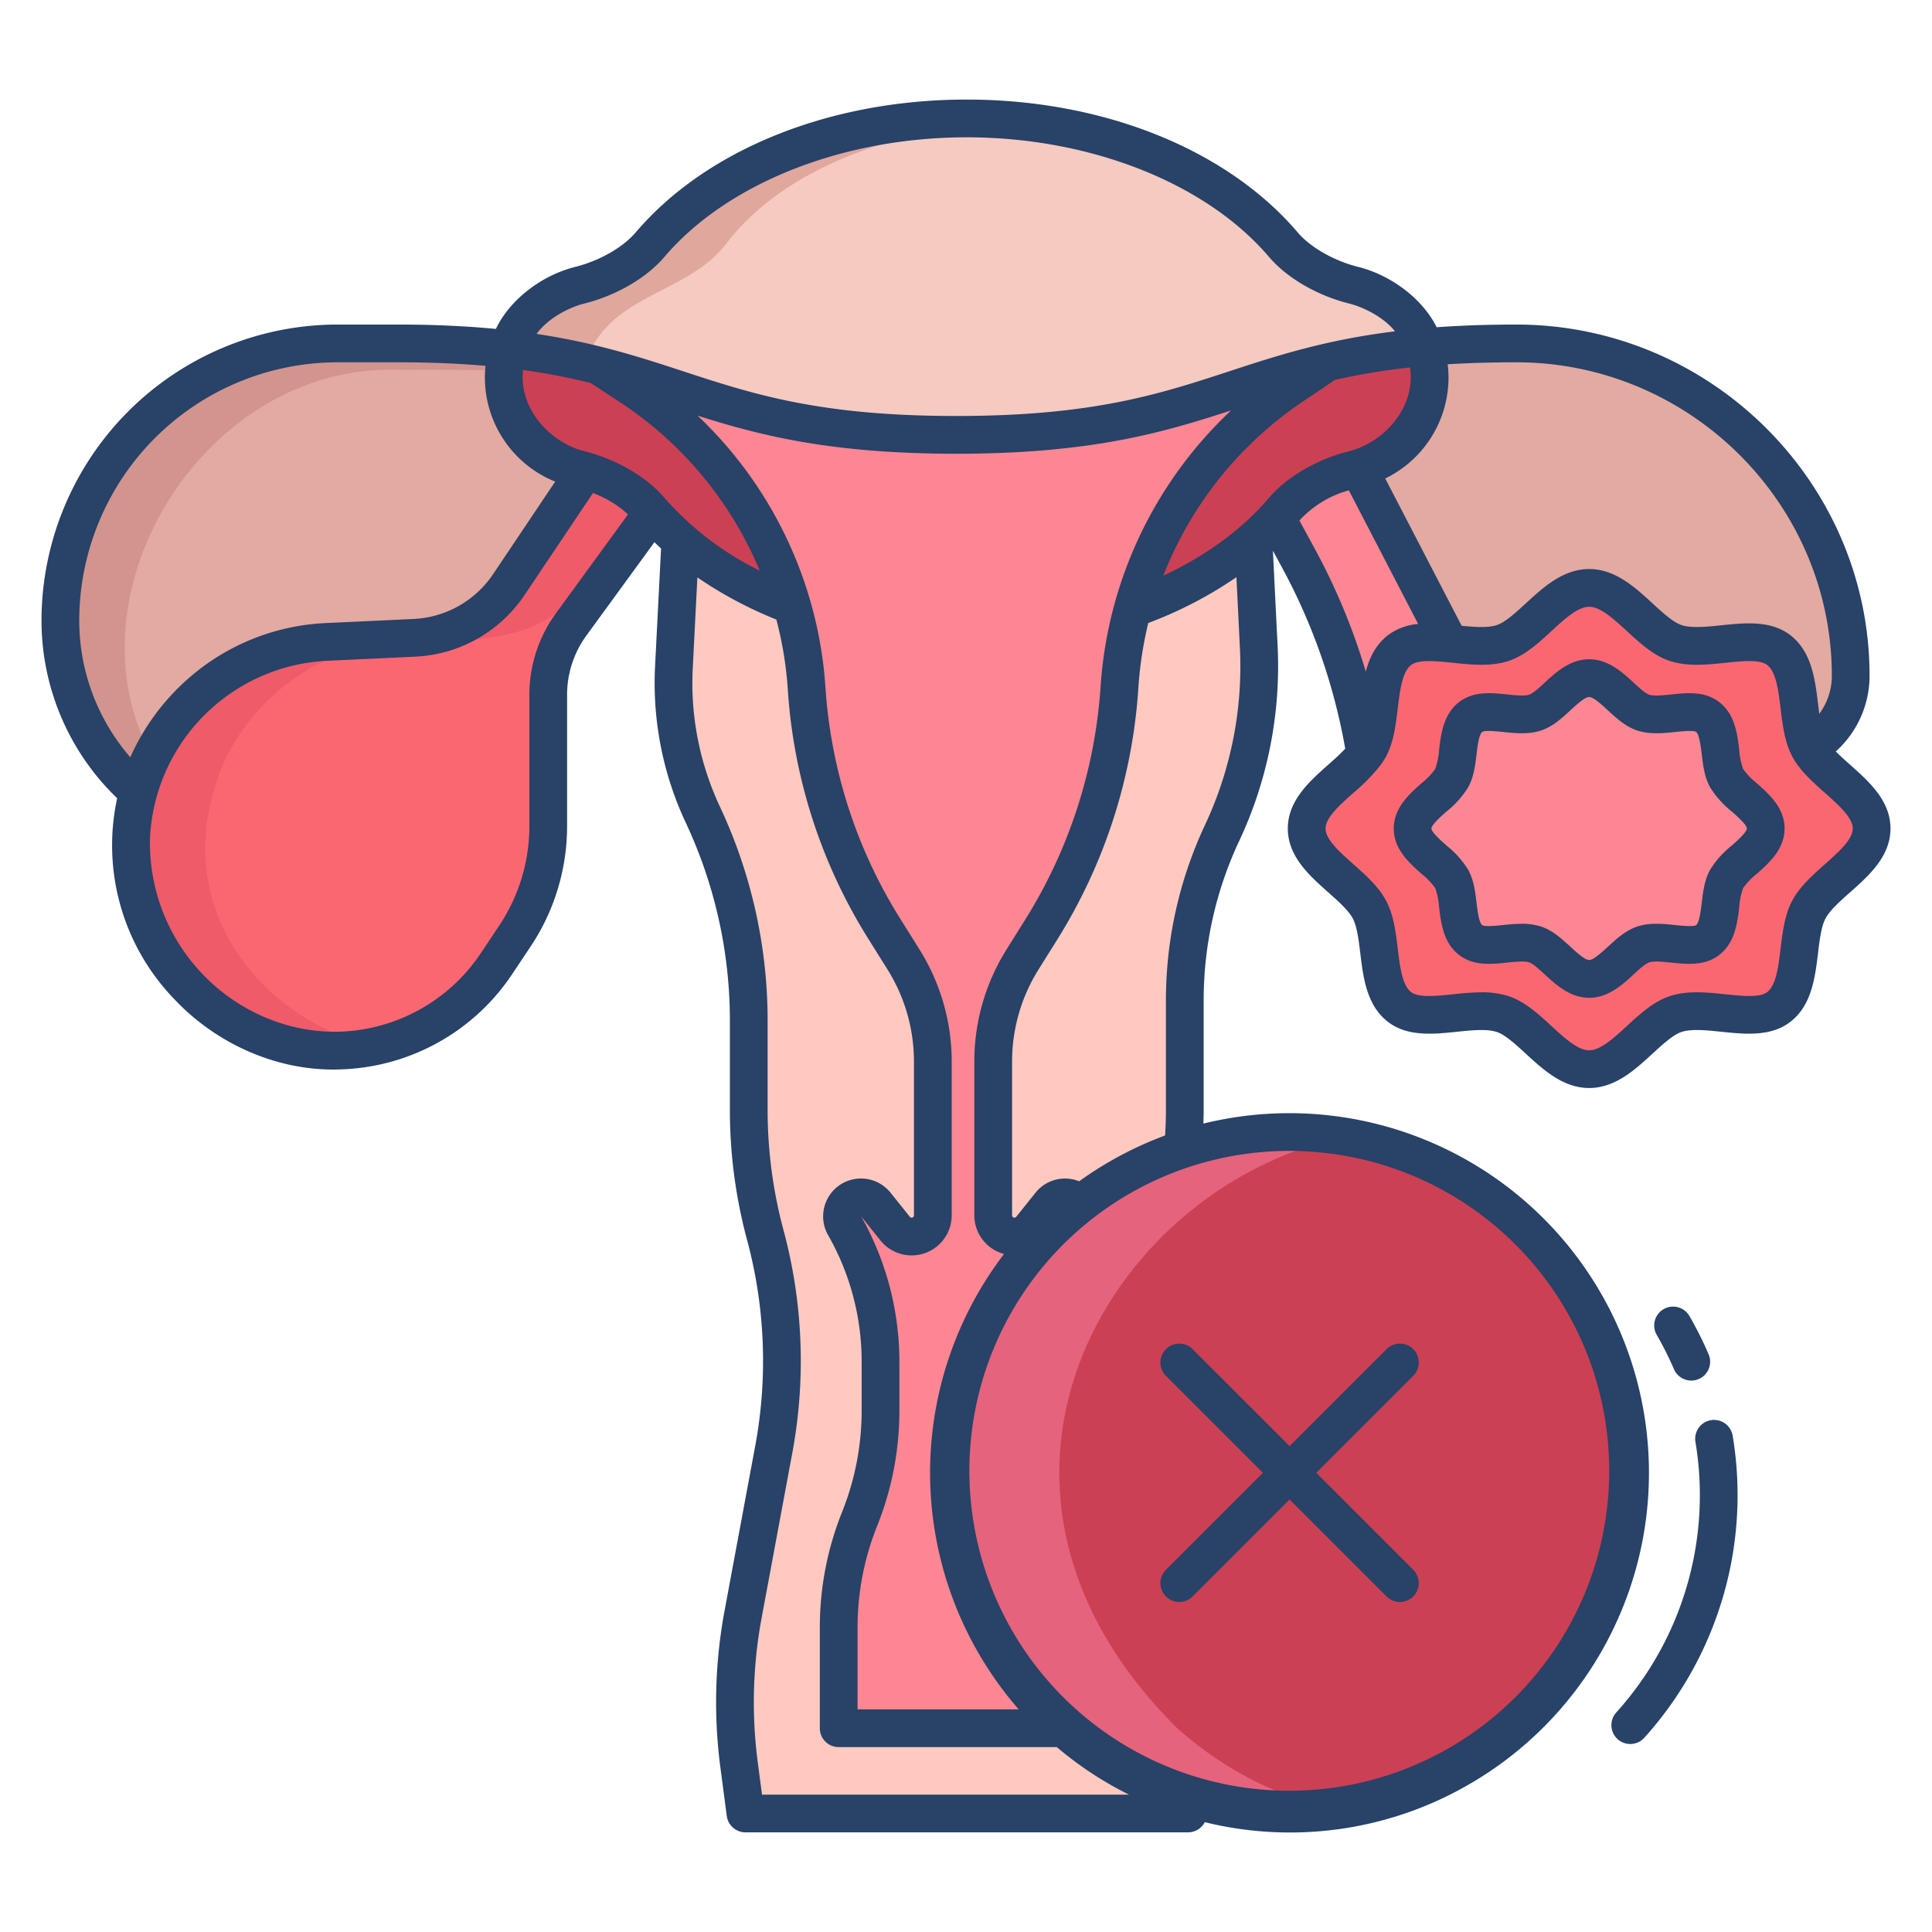 <svg id="Layer_1" height="512" viewBox="0 0 512 512" width="512" xmlns="http://www.w3.org/2000/svg" data-name="Layer 1"><path d="m333.59 171.56-1.4-28.43-151.88.1-.01.01c-.968 22.338-5.223 52.188 5.978 72.7 15.636 29.057 10.568 63.474 13.26 94.97 21.9 75.117-13.715 101.731-1.988 169.69h117.3l-1.29-176.07c1.515-18.5-1.566-44.1 2.918-62.22 6.45-23.503 19.922-45.367 17.112-70.75z" fill="#ffc9c0"/><path d="m134.66 92.53c-11.788-1.616-31.434-1.582-45.219-1.518-59.484-2.6-99.854 77.726-52.831 118.868l73.27-40.851c21.762.815 34.251-30.029 45.18-44.249-14.93-2.159-25.26-17.787-20.4-32.25z" fill="#e2aaa1"/><path d="m106.441 98.012c7.954-.037 17.854-.062 27.074.232a23.207 23.207 0 0 1 1.145-5.714c-11.788-1.616-31.434-1.582-45.219-1.518-59.484-2.6-99.854 77.726-52.831 118.868a48 48 0 0 1 3.589-9.566c-23.481-42.922 14.006-104.583 66.242-102.302z" fill="#d3948d"/><path d="m479.41 198.15c3.96 7.33 16.59 12.84 16.59 21.42s-12.63 14.08-16.59 21.41c-3.89 7.18-1.19 20.61-8.02 25.88-6.4 4.93-18.98-.81-27.23 1.84-7.68 2.46-14.31 14.63-23.02 14.63s-15.33-12.17-23.01-14.63c-8.25-2.65-20.83 3.09-27.23-1.84-6.83-5.27-4.13-18.7-8.02-25.88-3.96-7.33-16.59-12.84-16.59-21.41 0-7.92 10.77-13.23 15.53-19.76 7.416-12.608-.8-33.449 22.331-29.279 20.864 5.053 21.393-11.816 36.989-14.733 8.71 0 15.34 12.172 23.02 14.632 8.25 2.65 20.83-3.09 27.23 1.84 6.83 5.27 4.13 18.7 8.02 25.88z" fill="#fb6771"/><path d="m490.46 179.12a21.913 21.913 0 0 1 -11.05 19.03c-3.89-7.18-1.19-20.61-8.02-25.88-6.4-4.93-18.98.81-27.23-1.84-7.68-2.46-14.31-14.63-23.02-14.63-15.572 2.916-16.169 19.786-36.99 14.73l-24.09-46.44c13.881-3.216 22.291-18.741 17.47-32.1 55.584-10.433 113.792 27.322 112.93 87.13z" fill="#e2aaa1"/><path d="m457.56 206.18c2.48 4.59 10.37 8.03 10.37 13.39s-7.89 8.8-10.37 13.38c-2.43 4.49-.75 12.88-5.01 16.18-4 3.08-11.86-.51-17.02 1.15-4.8 1.53-8.95 9.14-14.39 9.14s-9.58-7.61-14.38-9.14c-5.16-1.66-13.02 1.93-17.02-1.15-4.27-3.3-2.58-11.69-5.01-16.18-2.48-4.58-10.37-8.02-10.37-13.38s7.89-8.8 10.37-13.39c2.43-4.49.74-12.88 5.01-16.17 4-3.08 11.86.5 17.02-1.15 4.8-1.54 8.95-9.15 14.38-9.15s9.59 7.61 14.39 9.15c5.16 1.65 13.02-1.93 17.02 1.15 4.26 3.29 2.58 11.68 5.01 16.17z" fill="#fc8692"/><path d="m360.06 124.09 24.09 46.44c-23.136-4.156-14.909 16.66-22.33 29.28-3.319-22.209-12.333-43.25-23.53-62.59a35.684 35.684 0 0 1 21.77-13.13z" fill="#fc8692"/><path d="m377.53 91.99c-9.99.88-18.173 3.248-25.769 4.021l-193.171.859a178.866 178.866 0 0 0 -23.93-4.34c-4.859 14.458 5.472 30.094 20.4 32.251 11.144 2.078 17.4 11.281 25.25 18.449a98.561 98.561 0 0 0 29.62 17.24l90.15.86c13.079 1.928 23.41-10.65 32.11-18.2 7.751-7.144 14.048-16.291 25.12-18.351 15.148-2.172 25.49-18.246 20.22-32.789z" fill="#cc4054"/><path d="m172.29 135.19c.21.24.41.48.62.72-7.214 11.627-29.007 33.444-27.62 48.27-.559 25.688 4.409 49.455-13.651 71.1-33.178 50.437-111.32 10.074-95.028-45.4 5.479-21.447 26.681-39.08 49.309-39.73 48.436.523 43.948-9.61 69.14-45.37a33.089 33.089 0 0 1 17.23 10.41z" fill="#fb6771"/><path d="m155.06 124.78c-25.192 35.76-20.7 45.893-69.14 45.37-22.628.648-43.83 18.283-49.309 39.728-12.2 41.536 28.542 74.6 63.713 67.419-28.6-5.529-53.622-33.677-43.713-67.419 5.479-21.445 26.681-39.08 49.309-39.728 44.712.483 44.327-8.116 63.819-37.57a33.783 33.783 0 0 0 -14.679-7.8z" fill="#ef5b69"/><path d="m351.76 96.01c-60.968 23.621-131.344 25.887-193.17.86 23.136 12.943 44.561 37.13 51.34 63.6h.01c7.052 37.193 5.8 60.376 29.51 93.82a51.032 51.032 0 0 1 7.761 27.05c-.6 2.084 1.593 44.736-1.641 44.709-5.362 5.381-10.525-3.152-13.46-6.839-2.819-3.727-9.067-1.487-8.972 3.14 8.536 17.414 11.32 31.821 10.212 51.41a77.7 77.7 0 0 1 -5.539 28.79c-7.232 15.729-5.371 38.45-5.551 55.45h61.7v-.01l2.19-138.82c-7.482-7.583-10.6 8.778-17.32 8.52a5.619 5.619 0 0 1 -5.62-5.62v-40.73c-.422-12.95 5.842-24.973 12.981-35.379 36.688-58.813 1.109-104.252 75.569-149.951z" fill="#fc8692"/><path d="m373.61 84.72a24.592 24.592 0 0 1 3.92 7.27c-48.939 3.921-59.021 26.234-124.12 26.25-62.72 0-72.81-20.553-118.75-25.71 5.658-19.81 26.621-13.841 37.63-27.71 32.769-43.649 135.021-43.656 167.79 0 8.14 11.495 25.49 8.726 33.53 19.9z" fill="#f5cac1"/><path d="m192.29 64.82c14.764-19.666 43.633-30.468 73.9-32.414-36.908-2.373-75.891 8.43-93.9 32.414-11.009 13.869-31.972 7.9-37.63 27.71a148.928 148.928 0 0 1 20.414 3.7c6.193-18.462 26.455-17.854 37.216-31.41z" fill="#e0a79d"/><path d="m419.94 345.17c50.7 87.895-62.783 179.569-137.982 112.817-98.71-98.058 61.312-229.179 137.982-112.817z" fill="#cc4054"/><path d="m311.958 457.987c-65.938-65.5-16.423-145.75 46.575-157.137-74.8-13.947-152.772 81.443-76.575 157.137 22.73 20.177 48.956 25.875 73.09 21.583-14.816-2.703-29.572-9.583-43.09-21.583z" fill="#e5637c"/><g fill="#284268"><path d="m490.278 202.648c-1.3-1.159-2.631-2.338-3.778-3.5a26.98 26.98 0 0 0 8.955-20.032c0-51.339-42.258-93.106-93.6-93.106-7.582 0-14.895.256-21.125.71-3.79-7.621-12.133-13.823-20.836-16-5.925-1.481-12.362-4.87-16.007-9.146-18.776-22.034-51.563-35.189-87.7-35.189s-68.93 13.155-87.706 35.19c-3.644 4.276-10.082 7.665-16.007 9.146-8.873 2.218-17.32 8.606-21.057 16.446-7.613-.733-16.155-1.158-25.957-1.158h-16.017a78.531 78.531 0 0 0 -78.443 78.447 65.347 65.347 0 0 0 20.051 47.09 58.628 58.628 0 0 0 15.249 53.347c10.864 11.514 26.353 18.549 42 18.549q2.425 0 4.876-.206a56.7 56.7 0 0 0 42.624-25.179l4.806-7.209a57.448 57.448 0 0 0 9.679-31.967v-34.7a26.638 26.638 0 0 1 5.143-15.79l18-24.7q.864.841 1.76 1.663l-1.593 31.3a87.17 87.17 0 0 0 8.158 41.406 123.373 123.373 0 0 1 11.673 52.207v23.873a132.641 132.641 0 0 0 4.578 34.541 123.321 123.321 0 0 1 2.164 54.359l-8.154 43.831a132.352 132.352 0 0 0 -1.1 41.542l1.687 12.829a5 5 0 0 0 4.957 4.348h117.3a4.99 4.99 0 0 0 4.424-2.7 94.549 94.549 0 0 0 70.113-10.067 95.311 95.311 0 0 0 -70.483-175.059c.033-1.21.074-2.421.074-3.625v-29.226a99.264 99.264 0 0 1 9.389-42 109 109 0 0 0 10.211-51.6l-1.251-25.367 2.437 4.5a158.151 158.151 0 0 1 16.728 47.954c-1.288 1.4-2.9 2.837-4.492 4.248-5.026 4.465-10.722 9.526-10.722 16.919s5.7 12.454 10.722 16.919c2.61 2.319 5.308 4.717 6.474 6.874 1.145 2.116 1.583 5.739 2.008 9.242.785 6.485 1.674 13.836 7.356 18.217 5.153 3.973 12.1 3.251 18.233 2.614 3.873-.4 7.878-.819 10.526.029 2.26.725 5.044 3.286 7.737 5.763 4.64 4.269 9.9 9.108 16.8 9.108s12.16-4.839 16.8-9.108c2.693-2.477 5.477-5.038 7.738-5.763 2.648-.849 6.653-.432 10.525-.029 6.13.635 13.079 1.359 18.231-2.613 5.683-4.381 6.572-11.732 7.357-18.217.425-3.5.863-7.126 2.008-9.242 1.166-2.158 3.864-4.555 6.474-6.874 5.025-4.466 10.725-9.527 10.725-16.92s-5.7-12.453-10.722-16.919zm-106.408-102.641a29.926 29.926 0 0 0 -.225-3.47c5.391-.337 11.746-.524 18.213-.524 45.825 0 83.6 37.281 83.6 83.106a16.93 16.93 0 0 1 -3.325 10.051c-.119-.869-.226-1.757-.333-2.637-.785-6.486-1.675-13.837-7.357-18.218-5.152-3.972-12.1-3.25-18.232-2.613-3.873.4-7.878.819-10.527-.03-2.26-.725-5.044-3.286-7.737-5.763-4.64-4.269-9.9-9.107-16.8-9.107s-12.16 4.839-16.8 9.107c-2.692 2.477-5.477 5.039-7.737 5.763-2.361.757-5.8.508-9.261.16l-20.249-39.032a29.763 29.763 0 0 0 16.77-26.793zm-228.97-19.581c7.96-1.989 16.19-6.489 21.193-12.362 16.649-19.538 47.34-31.675 80.095-31.675s63.443 12.137 80.093 31.675c5 5.872 13.234 10.372 21.193 12.361 4.422 1.106 9.556 3.981 12.206 7.376-18.556 2.3-31.348 6.481-43.845 10.573-18.631 6.1-36.229 11.865-72.42 11.865s-53.788-5.763-72.42-11.865c-11.331-3.71-22.9-7.495-38.795-9.883 2.665-3.735 7.985-6.886 12.7-8.065zm111.185 251.893a95.5 95.5 0 0 0 -6.853 105.635 96.269 96.269 0 0 0 10.729 15.046h-42.7v-21.661a72.2 72.2 0 0 1 5.187-26.935 82.154 82.154 0 0 0 5.9-30.649v-12.961a78.378 78.378 0 0 0 -10.148-38.465l5.1 6.378a10.617 10.617 0 0 0 18.908-6.633v-40.736a55.938 55.938 0 0 0 -8.527-29.7l-5.216-8.335a131.647 131.647 0 0 1 -19.711-61.157 109.2 109.2 0 0 0 -33.891-72c16.63 5.279 35.458 10.1 68.544 10.1 35.977 0 55.094-5.7 72.859-11.488a110.346 110.346 0 0 0 -34.582 73 133.171 133.171 0 0 1 -19.737 61.55l-5.214 8.332a55.926 55.926 0 0 0 -8.528 29.7v40.735a10.626 10.626 0 0 0 7.88 10.244zm-245.085-167.863a68.521 68.521 0 0 1 68.443-68.443h16.016c8.731 0 16.372.338 23.214.932a30.127 30.127 0 0 0 -.173 3.062 29.763 29.763 0 0 0 18.632 27.624l-16.476 24.557a26.922 26.922 0 0 1 -21.011 11.844l-23.961 1.12a59.251 59.251 0 0 0 -35.352 14.289 60.461 60.461 0 0 0 -15.8 21.247 55.338 55.338 0 0 1 -13.532-36.232zm126.35-1.956a36.576 36.576 0 0 0 -7.061 21.68v34.7a47.49 47.49 0 0 1 -8 26.42l-4.807 7.209a46.749 46.749 0 0 1 -35.152 20.761c-14.353 1.214-28.877-4.765-38.761-15.241a50.185 50.185 0 0 1 -13.8-36.441 49.408 49.408 0 0 1 46.383-46.447l23.961-1.121a36.963 36.963 0 0 0 28.848-16.262l18.176-27.091a27.69 27.69 0 0 1 9.293 5.655zm28.741-30.555c-5-5.872-13.233-10.372-21.193-12.361-8.843-2.211-16.4-10.466-16.4-19.581 0-.659.042-1.308.1-1.952a170.667 170.667 0 0 1 17.923 3.439l7.905 5.181a98.98 98.98 0 0 1 36.913 44.557 81.105 81.105 0 0 1 -25.248-19.279zm25.848 343.655-1.115-8.481a122.4 122.4 0 0 1 1.022-38.409l8.154-43.835a133.382 133.382 0 0 0 -2.34-58.793 122.632 122.632 0 0 1 -4.233-31.936v-23.873a133.443 133.443 0 0 0 -12.627-56.465 77.128 77.128 0 0 1 -7.219-36.64l1.23-24.152a107.452 107.452 0 0 0 20.929 11.171 97.531 97.531 0 0 1 3.039 18.6 141.673 141.673 0 0 0 21.213 65.819l5.215 8.334a45.94 45.94 0 0 1 7 24.4v40.736a.617.617 0 0 1 -1.1.386l-5.1-6.378a10.034 10.034 0 0 0 -16.547 11.247 67.561 67.561 0 0 1 8.887 33.465v12.961a72.207 72.207 0 0 1 -5.187 26.935 82.154 82.154 0 0 0 -5.9 30.649v26.659a5 5 0 0 0 5 5h57.8a94.219 94.219 0 0 0 19.142 12.6zm139.672-170.6a85.738 85.738 0 0 1 22.211 2.943 84.782 84.782 0 1 1 -22.211-2.943zm-22.288-86.337a109.329 109.329 0 0 0 -10.341 46.256v29.233c0 2.241-.086 4.5-.21 6.752a96.477 96.477 0 0 0 -14.664 6.9q-4.219 2.436-8.124 5.251a10.044 10.044 0 0 0 -3.738-.731h-.028a9.984 9.984 0 0 0 -7.805 3.766l-5.1 6.377a.618.618 0 0 1 -1.1-.385v-40.743a45.95 45.95 0 0 1 7-24.4l5.214-8.332a143.194 143.194 0 0 0 21.243-66.207 101.8 101.8 0 0 1 2.631-17.3 108.362 108.362 0 0 0 23.363-12.141l.929 18.85a98.951 98.951 0 0 1 -9.27 46.848zm16.956-86.707c-7.04 8.262-16.6 15.275-27.994 20.613a99.118 99.118 0 0 1 36.754-46l8.759-5.9a175.273 175.273 0 0 1 19.882-3.283 19.97 19.97 0 0 1 .19 2.624c0 9.116-7.555 17.37-16.4 19.581-7.957 1.986-16.187 6.487-21.191 12.359zm12.28 13.724-4.2-7.745a27.737 27.737 0 0 1 13.1-7.991l18.371 35.418a15.411 15.411 0 0 0 -7.983 2.959c-3.233 2.492-4.912 5.946-5.906 9.654a168.269 168.269 0 0 0 -13.382-32.301zm135.077 83.337c-3.257 2.894-6.625 5.886-8.629 9.593-2.047 3.786-2.6 8.367-3.138 12.8-.576 4.757-1.172 9.677-3.536 11.5-1.987 1.531-6.616 1.049-11.091.585-4.9-.51-9.965-1.035-14.612.454-4.357 1.4-7.965 4.716-11.455 7.926-3.456 3.179-7.03 6.467-10.03 6.467s-6.574-3.288-10.03-6.467c-3.489-3.21-7.1-6.53-11.455-7.927a23.067 23.067 0 0 0 -7.078-.976 73.452 73.452 0 0 0 -7.534.523c-4.476.466-9.105.947-11.092-.586-2.365-1.822-2.96-6.742-3.536-11.5-.536-4.43-1.091-9.01-3.138-12.8-2-3.706-5.372-6.7-8.629-9.592-3.62-3.217-7.364-6.543-7.364-9.444s3.744-6.227 7.364-9.443a49.3 49.3 0 0 0 7.18-7.34c.029-.04.056-.079.084-.119a19.762 19.762 0 0 0 1.365-2.134c2.048-3.786 2.6-8.367 3.138-12.8.576-4.757 1.172-9.676 3.536-11.5 1.986-1.532 6.615-1.051 11.091-.585 4.9.51 9.965 1.036 14.612-.454 4.358-1.4 7.966-4.716 11.456-7.926 3.456-3.18 7.03-6.467 10.03-6.467s6.573 3.287 10.029 6.467c3.49 3.21 7.1 6.529 11.455 7.925 4.648 1.49 9.713.964 14.612.454 4.477-.465 9.106-.946 11.092.586 2.365 1.824 2.96 6.743 3.537 11.5.536 4.43 1.09 9.01 3.138 12.8 2 3.706 5.371 6.7 8.628 9.592 3.62 3.216 7.364 6.543 7.364 9.443s-3.744 6.228-7.364 9.439z"/><path d="m465.6 207.591a19.016 19.016 0 0 1 -3.643-3.785 18.336 18.336 0 0 1 -1.042-5.11c-.509-4.2-1.142-9.428-5.315-12.646-3.813-2.94-8.553-2.447-12.734-2.013-2.124.22-4.532.47-5.813.06-1.019-.326-2.676-1.851-4.138-3.2-3-2.756-6.726-6.187-11.769-6.187s-8.774 3.431-11.77 6.187c-1.462 1.346-3.12 2.87-4.139 3.2-1.279.41-3.688.159-5.812-.061-4.181-.434-8.92-.927-12.734 2.013-4.173 3.218-4.806 8.445-5.315 12.646a18.369 18.369 0 0 1 -1.041 5.109 19.017 19.017 0 0 1 -3.643 3.786c-3.266 2.9-7.331 6.513-7.331 11.976s4.064 9.075 7.33 11.976a18.991 18.991 0 0 1 3.643 3.787 18.328 18.328 0 0 1 1.042 5.11c.509 4.2 1.142 9.427 5.315 12.645 3.814 2.94 8.552 2.447 12.734 2.013 2.125-.221 4.533-.47 5.813-.06 1.019.326 2.677 1.851 4.138 3.2 3 2.756 6.726 6.187 11.77 6.187s8.772-3.431 11.769-6.188c1.462-1.344 3.119-2.869 4.139-3.2 1.28-.41 3.688-.16 5.812.061 4.18.434 8.92.927 12.734-2.013 4.173-3.218 4.806-8.445 5.315-12.645a18.328 18.328 0 0 1 1.042-5.11 18.99 18.99 0 0 1 3.643-3.786c3.265-2.9 7.33-6.514 7.33-11.977s-4.065-9.073-7.33-11.975zm-6.642 16.477a25.044 25.044 0 0 0 -5.8 6.5c-1.45 2.68-1.818 5.722-2.174 8.665-.254 2.1-.638 5.268-1.493 5.928-.65.5-3.988.152-5.594-.015-3.1-.322-6.62-.689-9.9.364-3.117 1-5.527 3.215-7.857 5.359-1.627 1.5-3.856 3.547-5 3.547s-3.372-2.05-5-3.547c-2.331-2.144-4.74-4.36-7.856-5.359a16.353 16.353 0 0 0 -5.012-.7 47.045 47.045 0 0 0 -4.888.334c-1.6.167-4.946.514-5.594.014-.855-.66-1.239-3.83-1.493-5.928-.356-2.943-.724-5.986-2.173-8.665a25.064 25.064 0 0 0 -5.8-6.5c-1.486-1.32-3.973-3.53-3.973-4.5s2.487-3.18 3.973-4.5a25.064 25.064 0 0 0 5.8-6.5c1.449-2.679 1.817-5.722 2.173-8.664.254-2.1.638-5.268 1.494-5.928.649-.5 3.988-.154 5.593.014 3.1.322 6.619.688 9.9-.363 3.116-1 5.526-3.215 7.856-5.359 1.627-1.5 3.855-3.547 5-3.547s3.372 2.05 5 3.547c2.33 2.143 4.74 4.36 7.856 5.359 3.28 1.051 6.8.686 9.9.363 1.605-.167 4.946-.514 5.594-.014.855.659 1.239 3.83 1.493 5.928.356 2.943.724 5.985 2.174 8.665a25.062 25.062 0 0 0 5.8 6.5c1.485 1.32 3.972 3.53 3.972 4.5s-2.487 3.182-3.972 4.502z"/><path d="m428.673 460.878a5 5 0 0 0 7.063-.334 95.988 95.988 0 0 0 23.436-80.09 5 5 0 0 0 -9.859 1.675 85.914 85.914 0 0 1 -20.975 71.686 5 5 0 0 0 .335 7.063z"/><path d="m448.208 365.868a5 5 0 0 0 4.59-6.976 96.3 96.3 0 0 0 -5.067-10.1 5 5 0 1 0 -8.66 5 86.706 86.706 0 0 1 4.541 9.049 5 5 0 0 0 4.596 3.027z"/><path d="m308.982 423.081a5 5 0 0 0 7.071 0l25.7-25.7 25.7 25.7a5 5 0 0 0 7.071-7.072l-25.7-25.7 25.7-25.7a5 5 0 0 0 -7.071-7.072l-25.7 25.7-25.7-25.7a5 5 0 0 0 -7.071 7.072l25.7 25.7-25.7 25.7a5 5 0 0 0 0 7.072z"/></g></svg>